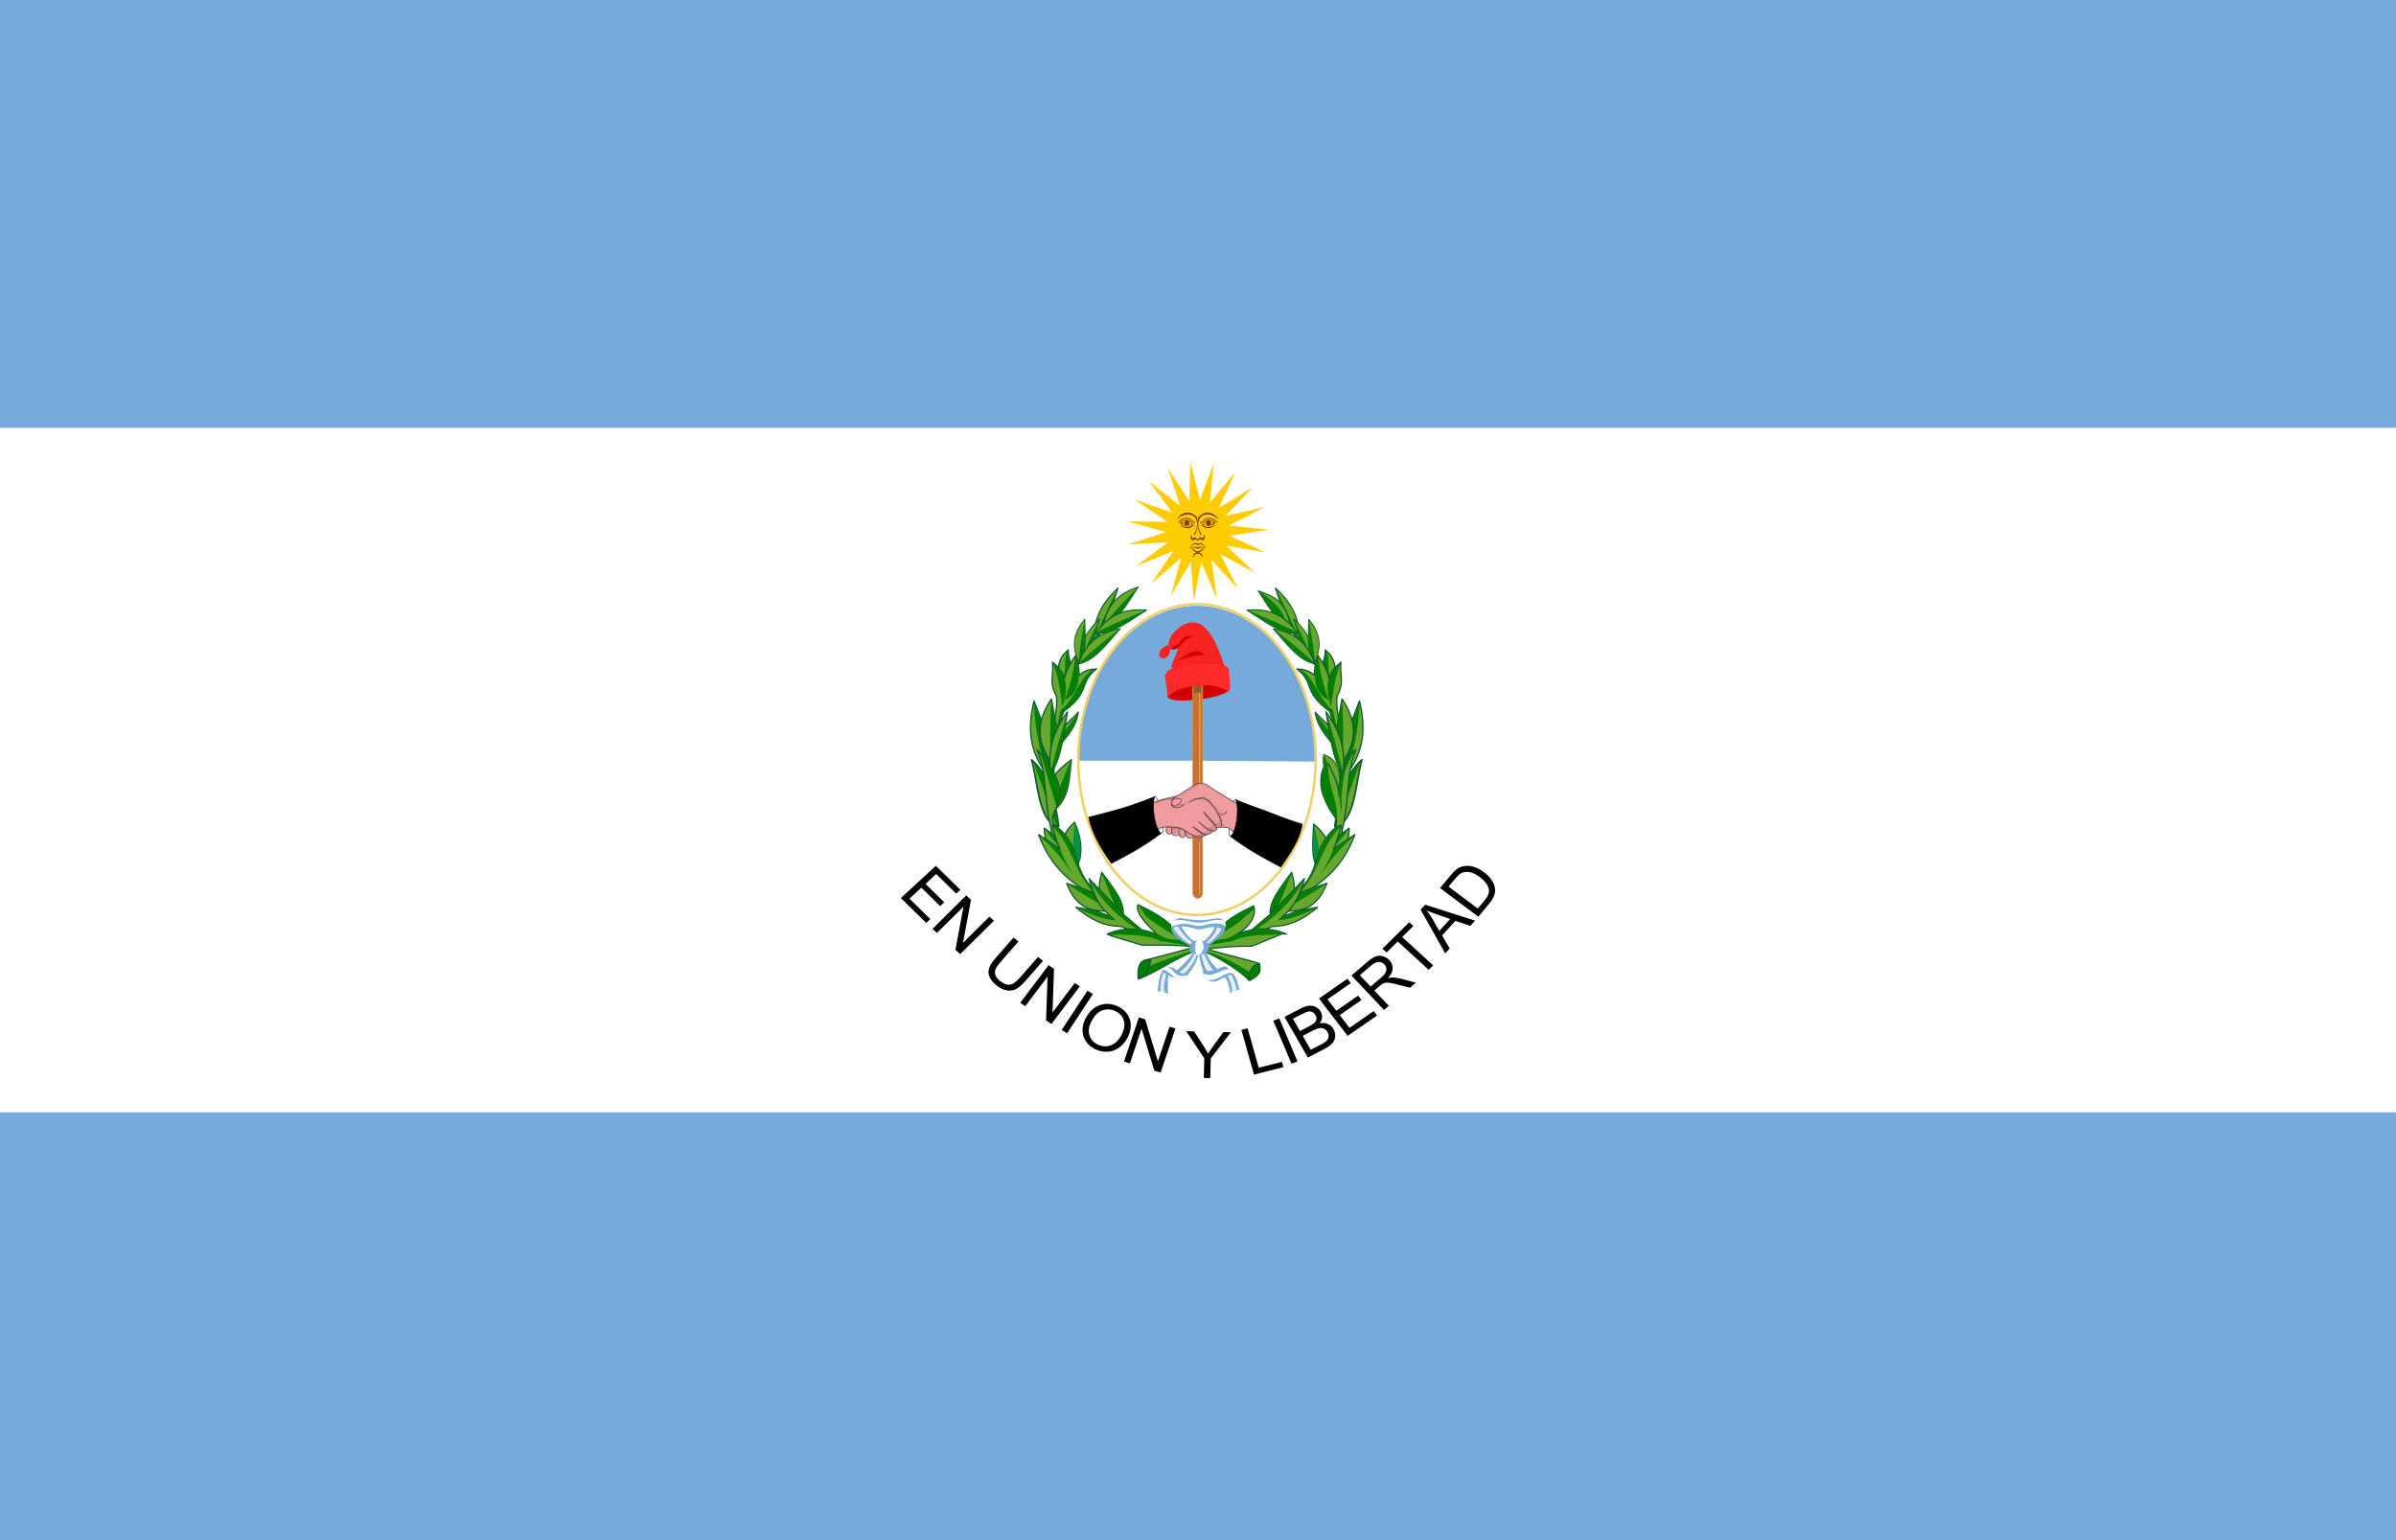 <svg xmlns="http://www.w3.org/2000/svg" xmlns:xlink="http://www.w3.org/1999/xlink" width="700" height="450" viewBox="0 0 7000000 4500000"><path fill="#75aadb" d="M0 0h7000000v4500000H0z"/><path fill="#fff" d="M0 1250000h7000000v2000000H0z"/><path d="m2631900 2624000 102180-94252 71732 70188-12057 11123-58604-57342-31294 28867 54882 53700-11988 11058-54882-53701-34778 32082 60905 59594-12057 11122-74033-72439zm92390 90001 98554-97670 13955 12710-23381 125860 77378-76684 13044 11880-98554 97670-13955-12710 23448-125930-77445 76750-13043-11880zm308370 81965 14491 11447-52607 60108c-9151.1 10455-17663 17775-25535 21958-7872.9 4183.2-16746 5635.8-26619 4358-9873.3-1278.1-20088-6086.6-30645-14426-10258-8103.7-17179-16412-20763-24924-3583.5-8512.2-3985.3-17052-1204.4-25618 2780.7-8566.2 8994.7-18361 18643-29384l52607-60107 14491 11448-52545 60036c-7908.4 9036.3-12853 16393-14832 22071-1979.7 5678-1830.3 11378 449 17098 2278.5 5720.9 6530.2 11040 12755 15958 10657 8418.3 20259 12123 28807 11114 8547.5-1008.9 18536-8042.7 29964-21100l52545-60036zm-52034 133990 82937-109990 15715 10696-4307.7 127740 65116-86356 14689 9997.2-82937 109990-15716-10696 4364.6-127820-65173 86431-14689-9997.1zm120990 79539 75414-114770 15987 9481.4-75414 114770-15987-9481.1zm69928-34092c10718-20017 24766-32953 42144-38810 17377-5856.3 35013-4460.3 52908 4188 11718 5663.3 20857 13428 27418 23295 6560.2 9867.1 9760.8 20750 9601.4 32650-159.6 11900-3469.4 23882-9929.5 35948-6548.4 12229-15004 21914-25367 29055-10364 7141-21636 10891-33818 11251-12182 360.2-23785-2124.4-34810-7453.1-11949-5774.9-21160-13678-27632-23709-6472.2-10031-9592.9-20962-9361.5-32793 231.6-11831 3180.6-23038 8848-33622zm17185 8616.2c-7781.7 14533-9798.9 27968-6051.3 40307 3747.4 12339 11826 21507 24237 27505 12641 6109.5 25307 6915.4 37997 2417.6 12690-4497.7 23190-14506 31500-30026 5256.2-9816.1 8098.3-19229 8526.7-28238 427.2-9009.1-1641.7-17154-6208.1-24435-4566.5-7280.9-11035-12944-19404-16989-11891-5746.9-24200-6812-36927-3195-12727 3617.2-23951 14502-33670 32654zm95176 117530 43281-128900 18418 5581.8 37282 122800 33981-101200 17214 5217.1-43282 128900-18417-5581.8-37253-122890-34011 101290-17214-5217zm232990 47942 1522.6-57295-52797-79278 22919 549.9 26982 41454c4976.4 7751.3 9597.3 15494 13862 23228 4460.9-6970.8 9851.9-14812 16173-23524l28637-39104 21948 526.9-58884 76600-1522.6 57295-18840-451.2zm146680-9722.7-36821-130700 18205-4629.2 32476 115280 67754-17228 4345 15424-85959 21858zm109630-31898-53221-125500 17481-6691.2 53221 125500-17481 6691.2zm47712-17962-68185-118790 46908-24303c9552.1-4948.8 17904-7716.5 25054-8302.9 7150.9-585.8 13795 771.7 19933 4074.9 6137.5 3302.9 10772 7682.1 13904 13138 2914.8 5077.9 4209 10609 3882.9 16595-325.6 5986.2-2626.6 11874-6901.6 17662 8771.4-1811 16647-1230.6 23627 1740.2 6980.1 2971.6 12454 7914.3 16424 14829 3193.5 5563.9 4926 11377 5196.9 17439 270.2 6062-669.2 11332-2819.6 15810-2150.5 4478.1-5589.5 8800.5-10317 12966-4727.1 4166.4-11070 8311.6-19030 12436l-47675 24701zm-22989-77445 27036-14008c7334.5-3800 12330-6983.9 14987-9552.1 3525.6-3368.2 5563.5-6982.3 6114.2-10842 550.7-3859.5-366.7-7868.8-2755.2-12028-2263.5-3943.1-5250.7-6898.1-8961.5-8865.3-3711-1966.8-7732.2-2546.5-12064-1739.3-4331.5 807.6-10989 3538.6-19973 8192.9l-24989 12947 20604 35895zm31488 54855 31130-16129c5344.5-2769.1 8988.7-4902.3 10932-6400.1 3437.4-2621.8 6001.4-5351.9 7691.8-8189.9 1690.4-2838.1 2530.6-6129.4 2520.6-9873.6-10.1-3744.3-1100.3-7507-3270.8-11288-2542.7-4429.4-5946.1-7659.8-10210-9690.6-4264-2030.5-8893.9-2610.4-13890-1739.3-4995.5 871.6-11473 3369-19433 7493.1l-28912 14980 23442 40838zm107910-40657-84017-109250 83145-57715 9914.7 12892-67928 47152 25732 33460 63614-44157 9857.4 12818-63614 44157 28598 37186 70595-49003 9914.6 12892-85812 59566zm106140-75848-95213-100620 46958-40107c9439.7-8062.4 17471-13288 24094-15676 6622.9-2388.3 13568-2549.5 20836-483.3 7267.7 2066.6 13521 5868 18760 11404 6754.4 7138.1 10016 15232 9784.4 24283-231.6 9050.9-4800.2 18579-13707 28586 5310.2-1474.4 9708.2-2210.7 13194-2209 7470.9 76.9 15569 1221.7 24296 3449.3l44336 11651-17627 15056-33824-8963.2c-9809.3-2543-17554-4284.8-23233-5225.5-5679.9-940.9-10173-1156.3-13480-648.6-3307.6 508.9-6282.9 1436.2-8926.5 2783.7-1892.5 1037.1-4644.6 3098.6-8256.9 6183.7l-16255 13883 42281 44680-14015 11971zm-39177-68182 30125-25730c6405.4-5471.1 10819-10378 13240-14722 2421.4-4343.1 3261.5-8701.2 2520.2-13074-741.2-4372.4-2649-8182.9-5723-11432-4503.1-4758.3-10023-7117.7-16560-7077.6-6537.3 38.5-13731 3412.9-21581 10118l-33521 28630 31500 33288zm169750-49074-90533-82721-32525 32129-12113-11068 78249-77297 12113 11068-32660 32262 90533 82721-13064 12905zm48339-47817-71952-127800 13280-14591 145850 46610-14042 15429-43492-14865-38950 42795 22396 38043-13089 14381zm-17359-65871 31580-34697-39556-13828c-12028-4187.2-21677-7884.3-28947-11091 5721.3 6977.6 10906 14450 15556 22418l21367 37197zm113940-41352-111780-83838 30398-36582c6862.4-8257.8 12633-14160 17312-17706 6530.6-4979.1 13513-8168.8 20948-9569.7 9636.6-1865.2 19484-1279.3 29544 1757.7 10060 3037.6 20071 8292.5 30034 15765 8488.9 6367.2 15229 12951 20222 19753 4992.2 6801.7 8411.9 13286 10259 19454 1847.2 6167.6 2548.8 11926 2104.8 17277-444 5350.2-2087.6 10977-4930 16880-2842.6 5903.2-6932.5 12066-12270 18489l-31843 38320zm-1513-23947 18841-22673c5818.7-7002.3 9697.2-13010 11636-18024 1938.2-5013.4 2645-9637.3 2120.9-13872-738.5-5962.5-3296.1-12094-7673-18395-4376.8-6301-10784-12616-19222-18945-11691-8768.9-22190-13685-31498-14747-9307.5-1062.7-17196 212.8-23665 3827.7-4655.1 2623.2-10454 8112-17396 16466l-18540 22311 85397 64051z"/><g fill-rule="evenodd"><path stroke-linejoin="round" d="M3912000 2331700c-22998-38667-52540-73542-44705-127030 49171 16349 52821 66924 44633 126410" stroke="#0b572f" stroke-linecap="round" stroke-miterlimit="79.84" stroke-width="2756.198" fill="#66a72e"/><path d="m3867300 2219100 973.7-11325 1570.4 622.8 6743.7 16818c11306 29243 21238 59121 30493 89314l3432.8 11596-15279-24542c-15389-24861-28723-50090-27935-82484z" fill="#007f01"/><path stroke-linejoin="round" d="M3130200 2219100c-6786.5 55742-3152 114430-56498 153650-40865-61266-2685.9-108920 56061-153040" stroke="#0b572f" stroke-linecap="round" stroke-miterlimit="79.84" stroke-width="3662.735" fill="#66a72e"/><path d="m3085700 2360200-10534 8958.4-1221.1-2044.7 6565.3-21131c11880-36340 25814-71922 40762-107130l5875.7-13406-3551.4 36032c-3695.5 36415-9976.3 71189-37896 98723z" fill="#007f01"/><path stroke-linejoin="round" d="M3266300 1718100c-19226 58674-33970 121600-70552 154990-1826.9-72331 30007-117220 70552-154990" stroke="#0b572f" stroke-linecap="round" stroke-miterlimit="79.84" stroke-width="3254.273" fill="#66a72e"/><path d="m3197400 1869100 4.8-2214.2 8868.3-20862c16072-37039 32895-72929 50084-108250l5371.4-10855-11081 35059c-12798 40295-26467 78309-49561 103440l-3687.2 3682.8z" fill="#007f01"/><path stroke-linejoin="round" d="M3325200 1715200c-31296 47010-59057 100430-102310 113750 13250-71258 54190-98232 102310-113750" stroke="#0b572f" stroke-linecap="round" stroke-miterlimit="79.84" stroke-width="2805.886" fill="#66a72e"/><path d="m3224900 1826800 513.9-2366.9 13654-16236c23670-27590 47843-53670 72265-79001l9439.2-9624.8-19906 30760c-21086 32467-42510 62150-70552 74451l-5414.3 2016.6z" fill="#007f01"/><path stroke-linejoin="round" d="M3349400 1782700c-50655 32175-100820 71936-147860 67382 44332-62419 95235-71797 147860-67382" stroke="#0b572f" stroke-linecap="round" stroke-miterlimit="79.84" stroke-width="2939.939" fill="#66a72e"/><path d="m3214800 1848800-10358-116.8 1513-2003.1 20139-9961.6c34774-16802 69362-31964 103860-46318l13179-5362.6-32547 21266c-32918 21432-65000 40358-95787 42496z" fill="#007f01"/><path stroke-linejoin="round" d="M3213000 1808400c-16500 50419-29184 104510-60622 133170-1565.3-62154 25758-100730 60622-133170" stroke="#0b572f" stroke-linecap="round" stroke-miterlimit="79.84" stroke-width="2768.906" fill="#66a72e"/><path d="m3153800 1938000 4.8-1679.8 7636.1-17965c13807-31825 28261-62662 43043-93009l4610.2-9323.8-9510.6 30123c-9991.2 31484-20615 61346-37376 82729l-8406.9 9126.2z" fill="#007f01"/><path stroke-linejoin="round" d="M3169300 1809100c642.2 47719 7036.6 98466-17575 127130-25692-57232-9501.1-94725 17575-127130" stroke="#0b572f" stroke-linecap="round" stroke-miterlimit="79.84" stroke-width="2422.214" fill="#66a72e"/><path d="m3152100 1933800-823.1-1985.2 1817.4-17646c3439.8-30325 7993-59787 13093-88832l2050.6-11116 842.1 30967c832.6 32714 57 63551-14083 84781l-2897.4 3831.1z" fill="#007f01"/><path stroke-linejoin="round" d="M3272700 1837200c-38861 43606-75057 94262-121060 102020 24112-70688 69800-92677 121060-102020" stroke="#0b572f" stroke-linecap="round" stroke-miterlimit="79.84" stroke-width="2907.582" fill="#66a72e"/><path d="m3153900 1937200 899.2-2389.4 16243-14628c28194-24895 56688-48186 85329-70692l11019-8515.4-24826 28605c-26296 30199-52511 57537-82874 66300l-5790.1 1320.5z" fill="#007f01"/><path stroke-linejoin="round" d="M3121200 1899100c-3568.3 36289 34936 63699-20720 100590-12427-36186-14787-73854 20720-100590z" stroke="#0b572f" stroke-linecap="round" stroke-miterlimit="79.84" stroke-width="3633.322" fill="#66a72e"/><path d="m3115800 1905900 423.5-413.2 2878.4-2380.4-100 2896.9c865.9 32247 27756 54968-10467 85567l-4334.2 3139.3 899.2-2348.9c9405.9-28079 4400.8-54326 9177.5-79733l1522.5-6727.9z" fill="#007f01"/><path stroke-linejoin="round" d="M3076100 2125000c6860.6-30886 13607-62091 10072-91123-23108-43062-6537-60367-11290-98942 16328 12342 30621 29238 34370 47517 6246.9-25398 20463-49305 33156-67108 5747.3 18684 11318 37327 10067 57596 17185-15311 34327-17462 51554-18446-52768 39114-16043 65963-95953 124100l-18940 55346-13036-8942.1z" stroke="#0b572f" stroke-linecap="round" stroke-miterlimit="79.84" stroke-width="3633.322" fill="#66a72e"/><path d="m3086900 2129100 11647-54393c41944-31034 55123-94819 92028-116020l3335.1-1553.9 4505.6-399.7-4515.1 3651.3c-40398 35880-11809 62150-86885 116770-299.7 220.1-523.3 516.5-637.5 857.9l-17290 50508-2188.5 579.4zm-9596.3-189810 8059.6 6907.5c10900 10640 19407 23278 22133 36550 285.4 1396.8 1941.1 1774.1 2944.9 1095.9l52.4-76.4 76.1 215.6c5985.2 19622 5152.6 44832-6846.3 80339-4971.8-38858-9724.7-75601-21628-111720l-4791-13312zm64300-19366 214-318.9 2583.5 8681.6 2069.6 9027.3c1974.4 9728.1 3439.8 19245 4096.4 28407l128.4 3072-9.5 4006.2 204.6 777 52.3 1185.7c275.9 29723-9567.7 55076-40754 71218 12936-32094 21433-64193 27048-96288l4367.6-29768z" fill="#007f01"/><path stroke-linejoin="round" d="M3020900 2047800c30796 82351 71736 165550 54371 234820-72700-79200-73000-157200-54400-234800" stroke="#0b572f" stroke-linecap="round" stroke-miterlimit="79.84" stroke-width="3633.322" fill="#66a72e"/><path d="m3074100 2278500-10177-11812-3891.8-5088.5-6275.4-18778c-17718-55772-27913-111160-32010-166010l-1141.9-18697 780.3-3790.6 21638 55808c21686 56203 39960 110680 32918 159010l-1841.2 9355.3z" fill="#007f01"/><path stroke-linejoin="round" d="M3150100 2080900c-4819.5 44117-44903 91424-90739 129730-19116-38643 55270-89093 90739-129730" stroke="#0b572f" stroke-linecap="round" stroke-miterlimit="79.84" stroke-width="3633.322" fill="#66a72e"/><path d="m3060300 2207400-1127.6-3328 87922-115770-80.9 530c-7298.3 35580-36415 72978-71998 105680l-14716 12881z" fill="#007f01"/><path stroke-linejoin="round" d="M3071800 2042100c11295 68186 32229 139270-252.2 186830-52549-75273-35216-133310 252.2-186830" stroke="#0b572f" stroke-linecap="round" stroke-miterlimit="79.84" stroke-width="3633.322" fill="#66a72e"/><path d="m3071500 2225400-1603.3-2461.2-961-26085c-1137.1-44373-337.9-87799 1427.3-130750l856.3-16883 8054.8 44517c8345 46646 13750 91024-3887 125150l-3887.1 6516.8z" fill="#007f01"/><path stroke-linejoin="round" d="M3118700 2079600c-11537 67584-18293 139350-49447 180900-10253-80200 14972-133990 49447-180900" stroke="#0b572f" stroke-linecap="round" stroke-miterlimit="79.84" stroke-width="3633.322" fill="#66a72e"/><path d="m3070600 2255300-276-2649.9 5861.5-23498c11066-43129 22989-85073 35326-126430l3354.1-11026-6237.3 38670c-7536.2 46368-16195 90328-35392 121080l-2635.7 3853.5z" fill="#007f01"/><path stroke-linejoin="round" d="M3013800 2220100c47263 39325 70666 117530 79239 194620-59590-10496-59947-126430-79239-194620" stroke="#0b572f" stroke-linecap="round" stroke-miterlimit="79.84" stroke-width="4886.032" fill="#66a72e"/><path d="m3090000 2411300-4643.5-1414.7-65228-180710 409.2 368.3c35450 35238 55965 94401 66032 156570l3430.3 25191z" fill="#007f01"/><path stroke-linejoin="round" d="M3096000 2449900c-16462-53787-34302-41415-7440.1-94326 733.4-34945 34718-53239-58427-165320 28613 69704 19461 141070 40318 232100 2183.8 9472 3330.4 22151 471.1 32270l25078-4720.3z" stroke="#0b572f" stroke-linecap="round" stroke-miterlimit="79.84" stroke-width="3633.322" fill="#66a72e"/><path d="m3041600 2207000 10294 13745c33467 47033 51463 67090 34796 137150l-45090-150900z" fill="#007f01"/><path stroke-linejoin="round" d="M3051100 2419500c45155 35211 99345 66408 99669 115100-80886-14835-98494-60901-99669-115100" stroke="#0b572f" stroke-linecap="round" stroke-miterlimit="79.84" stroke-width="3633.322" fill="#66a72e"/><path d="m3148700 2532300-2597.7-561.4-14520-15302c-24597-26615-47196-53814-68801-81291l-8411.5-10954 30211 22730c31344 23687 59048 47580 63629 78907l490 6471.9z" fill="#007f01"/><path stroke-linejoin="round" d="M3139500 2402700c24741 54458 27700 118980-10934 151370-41397-67283-31314-115080 11125-151560" stroke="#0b572f" stroke-linecap="round" stroke-miterlimit="79.84" stroke-width="3633.322" fill="#66a72e"/><path d="m3129100 2551100-1256-2209.7 2659.5-20422 8430.6-123490c19948 46922 29120 98900-3843.9 141890l-5990.2 4230.3z" fill="#05933f"/><path stroke-linejoin="round" d="M3214700 2609300c-50841-28874-59343-69102-77774-125150-8892.2-26943-36296-67450-62840-73418 5718.8 23202 11823 46408 22504 69641-20001-13761-40754-28057-62231-41890 25335 68460 66122 122590 141760 167000 8787.4 5160.4 18398 14129 23612 23368l14972-19555z" stroke="#0b572f" stroke-linecap="round" stroke-miterlimit="79.84" stroke-width="3633.322" fill="#66a72e"/><path d="m3077600 2416700-813.5-3018.1 6441.8 2447.7c22390 11790 44137 45061 51897 68577 16129 49076 24773 86699 61650 114980l5114.5 3646.9-3354.2 8515.4c-61798-64584-63201-133590-117040-191290l-3896.5-3862.5zm-38880 27603-409.1-1001.5 26610 17624c10367 7015.3 20548 14026 30554 20907 380.6 265 794.5 368.3 1189.4 345.9l789.8-292 6817.7 17085c8273.7 18666 18855 37327 30245 55988-30135-42173-51588-72664-93922-109070l-1874.6-1581z" fill="#007f01"/><path stroke-linejoin="round" d="M3116200 2580800c55760 19730 118790 32818 136140 79522-82955 10994-116030-27792-136140-79522" stroke="#0b572f" stroke-linecap="round" stroke-miterlimit="79.84" stroke-width="3702.66" fill="#66a72e"/><path d="m3121100 2584400 36934 12378c38433 12980 73435 27307 88807 55988l2735.7 6063.2-2707.2 269.4-19288-10159c-32976-17920-64224-37012-94621-56680l-11861-7859.6zm-1841.3-1221.6-666-1536.1h4.8l680.3 1545-19.1-8.9z" fill="#007f01"/><path stroke-linejoin="round" d="M3219200 2548800c32290 46102 74477 90885 59723 137570-72769-36500-75376-85428-59723-137570" stroke="#0b572f" stroke-linecap="round" stroke-miterlimit="79.84" stroke-width="3633.322" fill="#66a72e"/><path d="m3277700 2683600-2340.7-1271-9139.5-18616c-15286-32247-28480-64494-40645-96741l-4638.8-12751 21847 30028c22647 31290 41758 61786 36449 93027l-1532.1 6323.6z" fill="#007f01"/><path stroke-linejoin="round" d="m3345700 2725500-67811-57335-96134-101260c11614 41876 26800 82482 66808 113680-30216-15989-66808-23947-105240-29615 37219 31264 78026 55848 131830 55777l55403 23503 15148-4747.3z" stroke="#0b572f" stroke-linecap="round" stroke-miterlimit="79.84" stroke-width="3633.322" fill="#66a72e"/><path d="m3186000 2574200-99.9-323.3 90601 95430 142.7 134.8 65409 55305-3002.1 943.2-3516-2052.5c-62321-37973-112350-85846-143800-139070l-5737.8-10370zm-36016 79782-204.6-170.6 21586 3624.4c27813 5353.6 53848 12778 76285 24648 984.9 521 1945.9 139.3 2445.5-547.9l309.2-1064.4 10310 8802.8c-31648-1742.6-70928-15706-106390-33064l-4343.7-2227.7z" fill="#007f01"/><path stroke-linejoin="round" d="M3650100 2865100c-28438-31451-117250-85873-161410-95231 7309.8-6778-69216-9049.4-152580-8485.6l-89055-26829-12638-5234.5c45936-20440 95454-19191 144760 0-32419-31856-62794-62476-54657-86170 38476 18621 86015 42263 115380 81409l47548 38243 44913 5295.7c-42894 722.7 97759 31230 146640 46845-37802 25038 4818.6 31424-28901 50157z" stroke="#0b572f" stroke-linecap="round" stroke-miterlimit="79.84" stroke-width="3633.322" fill="#66a72e"/><path d="m3487100 2764900-94849-15073c-33575-16999-80690-18270-125050-19263l-21182 2081-8956.4-4077.7c36776-15112 86184-21659 141330 2356 1698.5 660.2 3287.6-1167.7 2269.4-2609.3l-337.8-494.1 6185 3328c2997.4 1702.2 5961.4 3476.2 8882.6 5322.1 12322 7823.7 31976 9238.5 50550 9813.4-32909-29822-74934-44784-99293-71862l-20090-28074-602.5-390.8 34673 15960c24038 17498 49574 25151 77744 63220l-1799.6-1332.5 49594 40313c295 238 666.1 386.2 1061 413.2l28.5 4.5-156.9 363.8zM3651200 2864600c-17711-18673-105600-80146-135750-85372-9880.7-1881.8-19802-3612.9-29764-5187.2l-1979.2-282.9 16189 2236.3c40357 4498 87641 24959 150950 64054l358.2 24552z" fill="#007f01"/><path stroke-linejoin="round" d="M3726400 1718100c19216 58705 33975 121600 70557 154990 1817.4-72331-29974-117220-70557-154990" stroke="#0b572f" stroke-linecap="round" stroke-miterlimit="79.84" stroke-width="3254.273" fill="#66a72e"/><path d="m3795300 1869100-3692-3682.8c-23089-25128-36768-63124-49561-103420l-11085-35068 5376.2 10869c17199 35315 34027 71204 50094 108240l8858.9 20830 9.5 2232.1z" fill="#007f01"/><path stroke-linejoin="round" d="M3675700 1725900c31296 47010 50826 89802 94093 103120-13255-71258-45531-86750-93660-102270" stroke="#0b572f" stroke-linecap="round" stroke-miterlimit="79.84" stroke-width="2805.886" fill="#66a72e"/><path d="m3767800 1826800-5419-2016.6c-28042-12302-49466-41984-70552-74451l-13436-23562 2973.5 2426.7c46375 32940 65782 57368 72265 79001l13645 16222 523.4 2380.4z" fill="#007f01"/><path stroke-linejoin="round" d="M3643300 1782700c50660 32207 100850 71936 147860 67382-44337-62419-95244-71797-147860-67382" stroke="#0b572f" stroke-linecap="round" stroke-miterlimit="79.84" stroke-width="2939.939" fill="#66a72e"/><path d="m3679700 1804800-30226-19752 13207 5371.5c34498 14354 69086 29516 103860 46318l20135 9961.6 1574.7 2074.9-6018.4 238.1c-32842-543.5-67217-21122-102530-44212z" fill="#007f01"/><path stroke-linejoin="round" d="M3779600 1808400c16504 50450 29198 104510 60632 133170 1570.1-62154-25763-100730-60632-133170" stroke="#0b572f" stroke-linecap="round" stroke-miterlimit="79.84" stroke-width="2768.906" fill="#66a72e"/><path d="m3838800 1938000-8406.8-9121.7c-16761-21383-27385-51236-37381-82720l-9567.7-30266 4676.8 9454c14782 30347 29241 61184 43057 93009l7612.3 17889 9.5 1756.1z" fill="#007f01"/><path stroke-linejoin="round" d="M3823400 1809100c-637.5 47719-7031.8 98466 17580 127130 25687-57232 9505.9-94725-17580-127130" stroke="#0b572f" stroke-linecap="round" stroke-miterlimit="79.84" stroke-width="2422.214" fill="#66a72e"/><path d="m3840600 1933800-2897.5-3831.1c-14140-21230-14915-52067-14088-84781l837.4-30949 2050.5 11098c5109.8 29045 9667.7 58512 13108 88850l1817.4 17610-827.8 2003.1z" fill="#007f01"/><path stroke-linejoin="round" d="M3720000 1837200c38861 43606 75086 94262 121060 102020-24107-70688-69800-92677-121060-102020" stroke="#0b572f" stroke-linecap="round" stroke-miterlimit="79.84" stroke-width="2907.582" fill="#66a72e"/><path d="m3838800 1937200-5785.4-1320.5c-30344-8762.4-56569-36100-82870-66300l-24854-28623 11043 8533.4c28646 22506 57135 45802 85329 70714l16248 14637 889.7 2357.9z" fill="#007f01"/><path stroke-linejoin="round" d="M3871500 1899100c3573 36316-34936 63699 20715 100590 12441-36150 14801-73854-20715-100590z" stroke="#0b572f" stroke-linecap="round" stroke-miterlimit="79.84" stroke-width="3633.322" fill="#66a72e"/><path d="m3888400 1994700-4353.2-3161.8c-38218-30594-11328-53298-10462-85558l-99.9-2901.4 2883.2 2380.4 423.4 417.7 1522.5 6723.4c4776.7 25407-228.4 51654 9182.3 79733l903.9 2366.9z" fill="#007f01"/><path stroke-linejoin="round" d="M3916500 2125000c-6855.8-30886-13616-62091-10072-91123 23108-43062 6575.1-60367 11290-98942-16333 12342-30621 29269-34370 47517-6251.6-25362-20472-49305-33156-67081-5714 18657-11323 37300-10077 57569-17175-15311-34327-17462-51540-18446 52758 39114 16033 65963 95948 124100l18936 55346 13041-8942.1z" stroke="#0b572f" stroke-linecap="round" stroke-miterlimit="79.84" stroke-width="3633.322" fill="#66a72e"/><path d="m3905800 2129100-2202.8-579.4-17280-50508c-114.2-341.4-337.8-637.8-637.6-857.9-75543-54959-46330-80766-86852-116750l-4548.4-3678.3 4500.7 399.7 3340 1553.9c36905 21203 50080 84988 92033 116020l11647 54393zm-23603-145340 52.3 76.4c1003.9 678.2 2664.4 300.9 2949.8-1095.9 2721.4-13249 11228-25896 22128-36545l8069.1-6921-4800.5 13321c-11904 36119-16657 72861-21624 111720-12004-35508-12836-60717-6851.1-80339l76.1-215.6zm-40398-10240 199.7-727.6-9.5-3772.6 138-3305.6c656.6-9162.1 2122-18679 4091.6-28407l2036.3-8879.1 2616.8-8807.4 223.6 336.9 4358 29728c5609.3 32094 14102 64193 27019 96288-31168-16142-41002-41495-40721-71218l47.6-1235.1z" fill="#007f01"/><path stroke-linejoin="round" d="M3971800 2047800c-30792 82351-71732 165550-54366 234820 72626-79216 72907-157190 54366-234820" stroke="#0b572f" stroke-linecap="round" stroke-miterlimit="79.84" stroke-width="3633.322" fill="#66a72e"/><path d="m3918500 2278500-1841.2-9355.3c-7041.4-48326 11233-102800 32918-159010l21633-55808 794.5 3884.9-1132.3 18603c-4091.6 54847-14302 110230-32019 166010l-6275.3 18755-3901.3 5111-10177 11812z" fill="#007f01"/><path stroke-linejoin="round" d="M3842600 2080900c4819.5 44117 44903 91424 90739 129730 19116-38643-55270-89093-90739-129730" stroke="#0b572f" stroke-linecap="round" stroke-miterlimit="79.84" stroke-width="3633.322" fill="#66a72e"/><path d="m3932400 2207400-14720-12885c-35583-32705-64700-70104-71998-105680l-95.2-583.9 87951 115810-1137.1 3346z" fill="#007f01"/><path stroke-linejoin="round" d="M3920800 2042100c-11290 68186-32233 139270 247.4 186830 52587-75273 35221-133310-247.4-186830" stroke="#0b572f" stroke-linecap="round" stroke-miterlimit="79.84" stroke-width="3633.322" fill="#66a72e"/><path d="m3921100 2225400-3887-6521.3c-17632-34124-12227-78502-3882.3-125150l8064.3-44549 851.6 16914c1765.1 42954 2569.2 86380 1427.3 130750l-956.2 26067-1617.7 2483.6z" fill="#007f01"/><path stroke-linejoin="round" d="M3874000 2079600c11538 67584 18284 139350 49437 180900 10258-80200-14963-133990-49437-180900" stroke="#0b572f" stroke-linecap="round" stroke-miterlimit="79.84" stroke-width="3633.322" fill="#66a72e"/><path d="m3922100 2255300-2635.7-3853.5c-19197-30756-27852-74716-35383-121080l-6261.1-38782 3392.2 11138c12342 41360 24255 83304 35316 126430l5847.3 23449-276 2699.3z" fill="#007f01"/><path stroke-linejoin="round" d="M3978900 2220100c-47220 39325-70656 117530-79230 194620 59585-10496 59942-126430 79230-194620" stroke="#0b572f" stroke-linecap="round" stroke-miterlimit="79.84" stroke-width="4886.032" fill="#66a72e"/><path d="m3902700 2411300 3425.6-25187c10077-62168 30611-121330 66032-156570l490-444.6-65242 180760-4705.4 1441.6z" fill="#007f01"/><path stroke-linejoin="round" d="M3898600 2428100c16471-53787-2062.2-19344-35044-110610-8481.8-25214-6898.7-80562 17902-85664 9542.7 25401 28251 50325 30818 94031-6822.5-41818 23934-118040 48727-135840-28646 69704-17970 141260-38823 232290-2188.5 9472-3325.6 22151-471 32270l-23110-26468z" stroke="#0b572f" stroke-linecap="round" stroke-miterlimit="79.84" stroke-width="3633.322" fill="#66a72e"/><path d="M3874900 2236100c3217.2-1170.3 2278.4-3719.5 4071.3-2134.9 4460.3 82239 28683 94466 27452 161990-938.2 3320.3-10848-15822-2526-5022.8-31084-36620-63899-114220-28998-154830zm37583 73797c-4309.8-22024 31257-112650 39592-109200l1865-1877.4-6246.8 11534c-25463 50962-22226 65877-28382 115090-1436.8-5632.3 2127.7 51160-706.7 44023-2159.8-5438.4-7155.5-54973-6120.8-59569z" fill="#007f01"/><path stroke-linejoin="round" d="M3941600 2419500c-45155 35211-99350 66408-99674 115100 80886-14835 98494-60901 99674-115100" stroke="#0b572f" stroke-linecap="round" stroke-miterlimit="79.84" stroke-width="3633.322" fill="#66a72e"/><path d="m3844000 2532300 490.1-6471.9c4581.6-31326 32290-55220 63634-78907l30192-22721-8406.8 10945c-21610 27477-44204 54676-68796 81291l-14516 15302-2597.7 561.4z" fill="#007f01"/><path stroke-linejoin="round" d="M3837800 2407500c-1641.4 55238-12432 114290 26224 146590 41401-67283 16214-110110-26224-146590" stroke="#0b572f" stroke-linecap="round" stroke-miterlimit="79.84" stroke-width="3633.322" fill="#66a72e"/><path d="m3863600 2551100-4843.3-4612.5c-21995-23893-22818-59316-21081-97172l1750.8-36339 3182.9 13096c7707.5 33437 14540 67400 19592 102400l2659.5 20408-1260.8 2223.2z" fill="#05933f"/><path stroke-linejoin="round" d="M3778000 2609300c50836-28874 59343-69102 77769-125150 8863.6-26943 36296-67450 62840-73418-5714 23233-11823 46408-22504 69641 20001-13761 40759-28057 62235-41890-25335 68460-66132 122590-141760 167000-8782.7 5160.4-18388 14129-23574 23368l-15001-19555z" stroke="#0b572f" stroke-linecap="round" stroke-miterlimit="79.84" stroke-width="3633.322" fill="#66a72e"/><path d="m3794200 2611900-3363.6-8519.9 5114.4-3642.4c36872-28281 45522-65904 61655-114980 7731.3-23512 29493-56783 51887-68577l6451.5-2447.7-818.4 3031.6-3887 3849c-53838 57694-55251 126700-117040 191290zm101070-129960 789.8 292c394.8 22.4 808.7-80.9 1194.2-345.9 10001-6880.5 20187-13891 30549-20907l26614-17624-413.9 1006-1874.5 1581c-42329 36437-63777 66933-93917 109070 11385-18661 21966-37322 30240-55988l6817.8-17085z" fill="#007f01"/><path stroke-linejoin="round" d="M3876500 2580800c-55760 19730-118780 32818-136140 79522 82955 10994 116040-27792 136140-79522" stroke="#0b572f" stroke-linecap="round" stroke-miterlimit="79.84" stroke-width="3702.66" fill="#66a72e"/><path d="m3745800 2659100-4681.5-489.5 1974.4 197.6 2735.6-6063.2c15377-28681 50374-43008 88807-55988l36986-12400-11904 7891.1c-30392 19672-61641 38759-94607 56675l-19312 10177z" fill="#007f01"/><path stroke-linejoin="round" d="M3773500 2548800c-32295 46102-74482 90885-59728 137570 72774-36500 75381-85428 59728-137570" stroke="#0b572f" stroke-linecap="round" stroke-miterlimit="79.84" stroke-width="3633.322" fill="#66a72e"/><path d="m3715000 2683600-1532-6323.6c-5309.6-31241 13802-61737 36453-93027l21857-30051-4648.3 12786c-12165 32247-25358 64490-40645 96732l-9139.5 18607-2345.5 1275.5z" fill="#007f01"/><path stroke-linejoin="round" d="m3647000 2725500 67811-57335 96134-101260c-11614 41876-26795 82482-66808 113680 30221-15989 66808-23947 105250-29615-37229 31264-78036 55848-131830 55777l-55403 23503-15153-4747.3z" stroke="#0b572f" stroke-linecap="round" stroke-miterlimit="79.84" stroke-width="3633.322" fill="#66a72e"/><path d="m3653600 2725700-3002.1-943.2 65409-55305 142.8-134.8 90596-95430-114.2 350.3-5723.5 10343c-31434 53221-81466 101090-143790 139070l-3520.7 2052.5zm78340-36415 10300-8798.3 314 1059.9c494.9 687.2 1460.6 1068.9 2445.5 547.9 22437-11870 48471-19294 76280-24648l21590-3624.4-209.3 170.6-4343.8 2227.7c-35459 17359-74734 31322-106380 33064z" fill="#007f01"/><path stroke-linejoin="round" d="M3326400 2860000c46331-14354 130640-76165 178750-83878 49555-7945.3 100140-12007 151930-11439l89059-36321 12146 911.7c-45940-20440-95454-19191-144750 0 38343-20038 58246-56206 49130-82444-38480 18621-80497 38538-109860 77719l-47553 38207c-48525 14309-106440 28618-159760 42927-2239.3 18553-19378 30715-19082 54317z" stroke="#0b572f" stroke-linecap="round" stroke-miterlimit="79.84" stroke-width="3633.322" fill="#66a72e"/><path d="m3505400 2764500 23.7-4.5c390.2-27 761.3-175.2 1061-413.2l47553-38207 314.1-327.8c25606-34335 47315-47389 79035-63182l27912-13657 2472 7893.2-26898 21855c-24360 27078-57248 37969-90147 67791 18579-574.9 38223-1989.7 50584-9813.4 2916.5-1845.9 5880.5-3619.9 8877.8-5322.1l6127.9-3296.6-314 462.7c-1018.1 1441.6 571 3269.5 2269.5 2609.3 42781-16654 85615-19649 126060-6611.1l6032.8 2313c-352.1-26.9-656.6 18-937.3 134.8l-8625.7 3521.1-11347 282.9c-44351 992.6-91467 2263.6-125040 19263l-94854 15073-161.7-363.8zM3335200 2855700l9486.8-16948 3558.9-11237c4342.4-1346.9 19257-13886 147530-52931l13260-781.5-1998.2 287.4c-57750 14901-115300 55878-171830 81610z" fill="#007f01"/><path stroke-linejoin="round" d="M3325400 2859200c14522-6202.6 30777-19580 36547-54981-32416-3528.5-39395 20937-36547 54981z" stroke="#0b572f" stroke-linecap="round" stroke-miterlimit="79.84" stroke-width="3754.307" fill="#007f01"/><path stroke-linejoin="round" d="M3679500 2815800c2453.4 11597 8779 33420-29693 48358-3869.1-30152 13204-47324 29693-48358z" stroke="#0b572f" stroke-linecap="round" stroke-miterlimit="79.84" stroke-width="3633.322" fill="#007f01"/></g><g fill-rule="evenodd"><g fill="#75aadb"><path d="M3576539.11 2855394.764c12686.901 8472.533 13838.987 29724.81 18089.9 47543.842 4955.405-4171.81 8879.337-12319.317 26365.323-9900.236-3989.553-17173.302-5975.12-36722.433-20069.774-49641.588l-24385.449 11997.982zM3422432.252 2713183.685c410.377 21507.837 28930.693 36922.45 51301.416 48437.322 7293.73 3909.71 15575.653-3745.35 16319.67-9859.198-28549.153-22521.475-39395.37-43887.844-41373.849-53747.042-8133.173 3448.755-32023.345-3530.248-26247.237 15169.182zM3513000.962 2758161.018l15558.2 8069.44c17566.269-16182.661 52223.289-35489.525 50110.99-55603.735l-30972.539-3567.171c4492.832 7440.433-22676.384 36036.565-34696.65 51101.202zM3501369.486 2782582.86c4909.976 20303.044 6445.374 43599.74 17215.659 58704.202l39613.5-7949.758c-31416.048-31493.838-29972.96-43781.19-38322.653-62675.52l-18506.506 11921.235z"/><path d="m3489152.677 2776174.105 13900.312 7615.87c-6970.992 31815.647-22415.025 51984.08-32947.472 64166.149l-43073.73-6267.974c10961.941-3990.044 48789.263-38428.112 62120.997-65513.834zM3381898.759 2897982.66c9324.083-4968.606 19795.097 373.923 30399.019 6911.17-773.461-36313.434-1188.113-49095.868 2953.74-61145.331l-14668.495-11682.502c-13934.734 10565.163-16154.273 45612.3-18684.254 65916.82z"/></g><g fill="#ececec"><path d="M3585791.665 2849096.777c-2740.378-13611.353 9317.854-4751.921 9761.902-3988.514 7516.855 10680.468 16656.961 37117.35 17057.726 47890.81-11721.048 1417.206-10786.503 3927.17-13692.868 6824.244 4110.379-9611.603-7023.081-40019.962-13126.76-50726.54zM3427709.913 2703388.575c5608.563-1033.419 2854.728-6304.634 10054.569-4444.301 5543.048 15497.795 28367.108 45530.437 50817.039 57903.503 2455.444 1359.289-12572.788-1683.525-10135.71 3142.822-21906.645-13357.535-52511.497-40962.973-50735.951-56602.235zM3556938.515 2707903.714c-4397.353 14541.493-17327.785 35347.004-34613.093 46883.186l-810.928 5920.741c19001.354-9134.613 43387.179-31942.873 50773.166-55334.726l-15349.145 2530.905zM3507190.594 2781105.945l7094.18-3471.119c4443.75 12379.5 17160.187 44793.352 33539.196 60855.75l-17797.18 2162.942c-13939.352-14832.972-16414.558-38754.563-22836.196-59547.625zM3488706.965 2784613.618c-2254.713 18117.21-31034.562 50706.18-49361.816 59802.394 19588.62 20007.45 54594.37-43005.704 57561.845-54593.104-1241.013-1342.516-6052.985 18.514-8200.19-5209.448zM3403277.37 2833119.723c15079.891-13646.536-9878.325 49260.386-887.892 66055.545-6134.234-1543.27-8858.77-2732.187-12025.045-1725.511-1057.471-17360.29 3689.557-50982.89 12912.925-64329.665z"/></g><g fill="#75aadb"><path d="M3556063.2 2866281.736c19245.315-10725.46 45140.923-23167.836 47361.75-17606.882-887.88-3993.472-4648.186-7681.276-7623.664-10781.531-789.609-822.8-1523.96-1604.088-2134.64-2338.906-4636.157-5577.991-7622.912-9136.881-14986.184-12763.182-10055.696 3073.987-18896.37 6853.57-26599.619 10101.781-48009.59 13130.46-34773.066-5938.885-36530.783-559.487-4522.529 13840.855 7258.557 43179.136 40513.14 33948.207zM3393919.025 2839655.071c11326.459-14122.787 21322.44-16633.12 35171.737-11221.283 9766.842 7947.016 26630.872 22695.804 43594.945 15818.603-4074.131 13177.773-16288.846 20837.422-45131.954 11717.262-16752.548-5297.166-29246.773-16859.933-33634.728-16314.582zM3446608.109 2682099.902c78037.218 13063.945 74712.635 2654.49 115633.307 523.46 21190.39 7416.961 20137.49 16540.128 15699.647 34514.763-43083.665-20931.313-62528.046 5042.082-86443.457-3457.194-32669.896-11610.45-67899.683-7249.437-68534.957 1060.003-2575.679-16257.352 5952.889-28511.21 23645.352-32641.032zM3476796.247 2761584.296c1869.95-4794.435 4298.813-9262.841 10014.4-11814.317 10347.718-2817.901 19874.574-2555.063 28989.817-747.003 7686.602 295.067 12159.19 6512.72 16105.89 13699.599 612.397 4353.47 922.731 8800.778-2252.511 14331.771-7774.885 13075.76-13913.953 9777.598-20640.716 12362.78-5007.442-334.047-8361.291-193.16-16933.571-1551.13-8695.093-650.898-15721.235-6697.334-15568.028-8936.39-1189.89-5188.56-1089.417-10972.95 284.719-17345.31z"/></g><g fill="#FFF"><path d="M3515825.596 2846148.222c9959.358-2312.954 10253.313 7898.488 35171.63-1907.277 11896.97-3793.245 25381.857-12526.401 38189.047-12564.326 7755.123 1937.765 9798.31 9166.103 14146.313 13613.832-9942.12-5782.491-14715.858-2397.244-31338.183 5433.095-18195.957 10807.641-39731.372 18197.648-48825.565 8842.237-2564.724-1888.289-7252.274-10443.055-7343.242-13417.561zM3398525.433 2833204.118c4337.96-3751.206 13618.064-12891.41 27602.149 2738.411 14464.433 18969.337 29469.628 16501.675 44106.815 13800.504-5854.993 12975.488-31916.32 13627.968-40608.244 4631.657-20389.612-19840.769-25362.256-19146.038-31100.72-21170.572zM3430627.449 2689563.596c-6459.766 5150.794-9212.441 14311.358-8699.711 17700.983 14770.74-5158.969 33088.865-11480.375 57164.464-6006.612 29084.007 9823.91 38744.684 508.586 54896.164-2170.116 36541.416-3099.095 43560.094 2848.389 45375.861 10545.383 1257.767-5792.67 3038.307-13673.805-3300.687-19671.398-16383.304-4405.426-29781.68-1585.89-42604.658 1248.942-22863.96 7582.27-45192.796 4435.809-69434.436-1219.931-16906.346-3455.823-24791.209-1778.891-33396.997-427.25zM3496987.545 2748914.476c-8026.954 8656.25-7058.255 23349.708-2175.935 40226.097 3089.913 859.723 6319.071 2192.375 10552.585 674.212 18463.975-18655.387 8771.078-35808.803 5737.926-41750.326-3393.05-1351.167-11690.44-1464.045-14114.576 850.017z"/></g></g><g fill-rule="evenodd"><path d="m3294700 1523600 116410 1174.6-95755-65054 109710 38253-69066-92082 91125 71185-34892-109130 62661 96404 3062.1-114350 27406 111180 40685-107190-10818 113900 73899-88402-47870 104280 99105-60038-79735 83362 113570-25168-102960 53410 115730 12429-115030 17669 105350 48679-114630-19986 83550 79654-101810-55476 52698 102000-77956-84953 16135 113290-45656-105230-22176 112300-8408.9-114090-58084 99146 29750-110600-87698 75246 64685-95119-107810 43192 92610-69332-116240 6457.8 110500-36031z" fill="#FC0"/><g id="a" fill="#843511" transform="matrix(-1589.606 -51.517 -64.563 1838.449 3521292.8 1594696)"><path d="M54.298-40.249c-11.5-10-26-11.5-34-4-5.806 7.763-5.289 16.904 1.5 26.5-.5 0-1.5.5-2 1-5.043-9.603-5.91-19.491-2.5-28.5 11-9 26-10 37 5"/><path d="M36.298-43.249c-6.5 0-8 1.5-11 4s-4.5 2-5 2.5 0 2 1 1.5 3-1.5 6-4 6-2.5 9-2.5c9 0 14 7.5 15 7s-5-8.5-15-8.5"/><path d="M47.798-34.749c-6.5-7-18.5-7.5-23.5.5h2c5-8 17-4.5 18-1v1"/><circle cx="22" cy="-9" transform="translate(13.298 -26.249)" r="4.5"/><path d="M24.298-34.249c5 4.5 16 5 23.5-.5l-3.5-.5c-5 5.5-13 5-18 1v-1"/><path d="M48.298-32.249c-8.5 6.5-17 6-22 3s-5-4-4-4 2 1 6 3 10 2 20-2M23.798-17.249a3 3 0 1 1-4 3c-.5 1-2.5 4-6.5 4h-1l1 1.5c1 0 4 0 6-1.5a4.5 4.5 0 1 0 4.5-7M29.798 3.751c-4.5-3-6.5-7.5-11.5-7.5-1 0-3 .5-5 1.5h-1l1 1.5c2 0 5-2.5 8.5-.5s5.5 4 8 5M28.298 3.751c-10-3-12-1-15-1h-1l1 2c4 0 6-3 15-1"/><path d="M29.798 3.751c-11-1-7.5 5.5-16.5 5.5h-1l1 1.5c11 0 6-6 16.5-7"/><path d="M22.298 19.751a9 9 0 1 0-18 0 9.25 9.25 0 0 1 18 0"/></g><use xlink:href="#a" transform="matrix(-1 0 0 1 6998176.2 .018)" height="89100000" width="63000000"/></g><path d="M3842000 2218000a346730 453970 0 0 1-693470 0 346730 453970 0 1 1 693470 0z" fill-rule="evenodd" fill="#FFF"/><path d="M3150400 2222700a346730 453970 0 1 1 693460 2411.1l-346730-2411.1z" fill-rule="evenodd" fill="#75aadb"/><g fill-rule="evenodd"><path d="M3543195.922 1994346.45c-32694.54-1393.046-66408.682 147.88-102876.012 12431.562-141681.425 79903.384 285372.408 21411.88 102876.012-12431.562z" fill="#d40000"/><g stroke-linejoin="bevel"><path d="m10866000 5874400 12829 19119000c0 279750 201370 506530 448120 506530 248320 0 448380-226780 448380-506530V5866400" stroke="#ce9548" stroke-linecap="round" stroke-width="56444.445" fill="#c87137" transform="matrix(.032 -0 0 .032 3136717.634 1808536.671)"/><path stroke="#ffbf00" stroke-width="68912" d="M11506000 20314000v4824000" transform="matrix(.032 -0 0 .032 3136717.634 1808536.671)"/><path d="m11510000 5911800-4484 10077000" stroke="#ffbf00" stroke-width="82148.984" transform="matrix(.032 -0 0 .032 3136717.634 1808536.671)"/><path d="m3487564.628 1996892.807 449.163 29144.007s9954.975-7287.657 20245.666-25.717l1188.024-28514.262" fill="#8a5b29"/></g><path d="M3414100.062 1884989.742c2124.354 3937.499-26.54 8984.703 7643.817 11483.392 12835.858 1373.856 15356.895-1793.915 22321.532-5136.313-2605.742 5240.873-8419.847 20349.394-14405.45 35985.006-8228.796 16876.517-8646.862 29888.617-2013.702 26000.15 50573.524 8389.63 99477.102-5234.02 149217.62-7851.082-23486.586-70804.63-59324.4-162513.69-129687.145-112957.971-15014.818 12579.606-31615.525 23207.502-33077.013 52477.415z" fill="#f82323"/><path d="M3420618.977 1895996.793c6590.77 2958.148 15817.655 2438.755 22983.557-3409.907 14062.06-20904.615 30100.083-30018.04 43953.428-33380.276-12878.477-972.404-27947.643-6766.039-43789.217 22236.919-7932.876 1997.544-15643.932 6916.386-23149.34 14553.322zM3448039.76 1924531.76c-21643.205 16706.992 26574.208-12664.101 71460.054-10419.286-12562.81-11916.587-25781.073-21935.701-71460.055 10419.286z" fill="#d40000"/><path d="m3417141.818 1883462.871 1885.562 11544.517c311.83 22573.975-16644.348 34633.401-29385.537 25598.597-12253.322-18783.542 13906.02-34380.356 27500.21-37143.135z" fill="#f82323"/><path d="m3411341.094 2036065.996-7589.629-61547.409c3530.875-13041.16 12432.854-18687.23 23036.407-21991.285 43088.24-12733.11 90120.667-15429.712 139780.408-11444.584 10871.062 2098.328 20242.248 6087.27 24373.595 16678.657-1764.398 16808.138 8588.355 52676.045-2934.426 65626.946-233.383-746.194 194.264-2837.677-224.91-3745.433-54168.976-33685.127-150257.406-13463.839-176439.801 16424.734z" fill="#ff2a2a"/></g><path d="M3843800 2219400a346730 453970 0 0 1-693470 0 346730 453970 0 1 1 693470 0z" stroke="#f2ce67" stroke-width="7242.577" fill="none"/><g fill-rule="evenodd"><path d="M143.9 104.4c.366-.516 1.439 5.677.528 5.711M156.16 105.63c-.496-.42-1.875 5.431-1.229 5.61" transform="matrix(19040.328 -1148.17 1503.775 18814.369 477385.967 528245.026)" stroke="#000" stroke-width=".072" fill="none"/><g stroke="#1f1a17"><path d="M215.52 245.09s2.15-.432 2.397-.458c.248-.013 1.524-.55 1.524-.55s.143-.065.3-.104c.17-.04.378-.131.378-.131s-.639.13-1.03.314c-.39.183-.807.275-.924.327-.13.065-.73.17-.886.196-.17.013-.378.053-.495.092-.13.052-.912.236-.912.236s.95-.354 1.237-.354" stroke-width=".022" fill="none" transform="matrix(19040.328 -1148.17 1503.775 18814.369 -1250651.5 -1976544.7)"/><g stroke-width=".072" fill="#ef9ba0"><path d="M214.16 245.38c.417-.118 2.592-.694 3.166-.785.586-.079 2.058-.615 2.358-.707.286-.078 2.123-.484 3.022-.484.912 0 1.563-.458 3.14-.668 1.563-.209 1.432-.287 1.432-.287s-1.485.654-.99 1.53c.495.865 1.811-.09 1.98-.17.17-.078 1.59-.68 2.202-.72.612-.038 1.146.014 1.563.681.417.668.769.812 1.003 1.388.183.418.886 2.5.313 2.67-.195.052-.47.078-.886-.498-.404-.576-1.524-2.107-1.524-2.107s1.772 2.225 1.863 2.604c.078.367-.274.576-.638.445-1.186-.392-1.277-.798-2.085-1.61 0 0 1.173 1.466 1.98 1.571.443.065-.495.537-.833.576-.326.052-1.03-.288-2.059-1.4 0 0 1.12 1.112 1.863 1.452 0 0-.834.537-1.902-.052-1.068-.576-1.602-1.27-2.306-1.4-.69-.118-1.928-.288-2.462-.118-.534.157-1.732.942-2.436 1.322-.69.366-2.54 1.282-2.866 1.478-.325.21-2.214 1.492-2.631 1.702 0 0-1.068-2.173-1.394-3.18-.456-1.388-.873-3.233-.873-3.233z" transform="matrix(19040.328 -1148.17 1503.775 18814.369 -1250651.5 -1976544.7)"/><path d="M225.43 247.24c-.208 0-.456.026-.417.484.04.458.235.655.482.655.248 0 .43-.144.43-.55 0-.419.208-.537-.495-.589z" transform="matrix(19040.328 -1148.17 1503.775 18814.369 -1250651.5 -1976544.7)"/><path d="M225.94 247.93c.013.34-.208.497.313.68.56.184.742-.091.742-.497 0-.419.222-.733-.456-.706-.351.013-.612-.328-.599.523z" transform="matrix(19040.328 -1148.17 1503.775 18814.369 -1250651.5 -1976544.7)"/><path d="M226.96 248.27c-.013.262-.065.667.469.733.456.052.482-.393.521-.563.04-.17-.13-.55-.39-.72-.457-.314-.56-.274-.6.55z" transform="matrix(19040.328 -1148.17 1503.775 18814.369 -1250651.5 -1976544.7)"/><path d="M227.95 248.44c-.026.21.156.707.573.746.417.04.743-.249.613-.38-.079-.078-1.03-.588-1.186-.785-.13-.13.04.092 0 .419zM245.01 247.96s-1.474-.515-2.047-.672c-.208-.065-.716-.183-1.732-.628-.287-.118-2.502-.942-4.026-1.819-1.524-.864-2.748-1.806-4.207-2.853-.287-.21-.782-.615-1.03-.825-.247-.209-.938-.536-1.771-.248-.821.288-2.384 1.282-3.036 1.57-.664.288-1.237.825-.872 1.492.377.655 1.12.34 1.732-.039-.026.013 1.824-.785 2.137-.785.456 0 1.276-.628 2.436 1.36 1.146 1.99 1.068 2.435.899 3.22 0 0 .325.17.95.17.209 0 1.069 1.034 2.345 1.78 1.277.746 4.949 4.024 5.73 4.272 0 0 .875-1.694 1.331-2.557.82-1.597 1.161-3.438 1.161-3.438z" transform="matrix(19040.328 -1148.17 1503.775 18814.369 -1250651.5 -1976544.7)"/><path d="M226.6 242.99c.182-.105 1.003-.105 1.107.066.13.183-.156.64-.469.785-.52.235-.86.261-.925.013-.104-.406-.247-.55.287-.864z" transform="matrix(19040.328 -1148.17 1503.775 18814.369 -1250651.5 -1976544.7)"/></g><path d="M233.27 245.76s.886.301 1.29-.445" stroke-width=".072" fill="none" transform="matrix(19040.328 -1148.17 1503.775 18814.369 -1250651.5 -1976544.7)"/><g stroke-width=".022" fill="none"><path d="M230.2 248.44c.13.065.69.432.69.432s-.52.13-.625.13c-1.238 0-2.293-1.007-2.462-1.177-.704-.68-2.684-.641-2.684-.641h-.247c-.144 0-.652-.053-2.71 1.19-.104.066-.274.131-.352.17-.078.04-.13.08-.247.17-.13.08-.222.092-.313.158a1.91 1.91 0 0 1-.52.235c-.118.014-.222.144-.327.197-.104.065-.495.3-.56.314-.065.026-.404.078-.508.183-.104.105-.56.393-.56.393s-.104.104-.247.209c-.144.105-.352.144-.47.236-.13.078-.273.235-.338.3-.052.066-.899.576-1.264.733M214.16 245.45c.065.04 1.38-.366 1.524-.366.143 0 .847-.17.925-.17.078 0 1.068-.145 1.133-.184.066-.039.574-.144.665-.17.221-.078.781-.327.886-.353.09-.013.26-.21.443-.223.195-.026 1.55-.392 1.823-.392.144 0 .613-.184.86-.092.17.078.886-.079 1.055-.079.157 0 .821-.157.964-.183.144-.026.534-.21.678-.21.143 0 .846-.078 1.068-.038.234.039.313.026.313.026l.065-.131s-1.407-.026-2.046.249c-.638.274-.65.183-.794.183-.143 0 .326-.118.43-.144.104-.013.886-.288 1.276-.288.391 0 .99-.065 1.238-.079.248-.026.143-.144.143-.144s-.338.144-.964.08M233.59 247.62s.287.222.86.222c0 0 .247.17.325.236.13.079 1.407 1.152 1.603 1.23.208.092 1.51 1.034 2.514 1.82.26.209 2.071 1.714 2.24 1.87.417.341 1.277.838 1.277.838M225.16 247.3l.25.08M225.04 247.49l.33.14M225.02 247.72l.41.15M225.15 248.09l.31.04M226.01 247.47l1.01.16M225.99 247.62l.98.18M225.93 247.83l.71.16M225.94 248.02l.56.11M225.93 248.26l.54.16M227.11 247.58l.32.1M227.03 247.74l.46.13M227 248.12l.27.04M227.02 248.38l.3.09M227.03 248.61l.38.08M227.92 248.19l.22.08M227.95 248.44l.32.08M227.99 248.72l.31.05M228.14 248.94l.35.04M230.98 245.3l.42.04M231.11 245.41l.35.11M231.36 245.72l.29.05M231.53 245.9l.25.08M231.71 246.15l.22.04M231.87 246.35l.24.09M232.04 246.62l.43.07M232.22 246.83l.48.12M232.35 247.06s1.107.21 1.146-.105M232.49 247.23s1.068.118 1.068-.066M232.57 247.34s.782.236 1.016-.013M231.78 248.09s1.003-.353.899-.602c0 0 .742.13.886.052" transform="matrix(19040.328 -1148.17 1503.775 18814.369 -1250651.5 -1976544.7)"/><path d="M232.82 247.7s.495.105.638 0M230.19 243.31s.638-.262.795-.21M231.26 243.17c-.274-.144-.677.314-.677.314M231.01 243.46s.352-.262.573-.157M231.28 243.59s.365-.21.508-.105M231.61 243.71s.221-.079.326-.04M231.75 243.88s.208-.079.313-.04M231.92 244.02s.182-.105.287.026M232.01 244.27s.208-.144.339-.04M232.22 244.45s.17-.118.287-.066M232.32 244.63s.234-.079.326-.052M232.51 244.84s.248-.144.313-.065M232.64 245.01s.221-.066.313-.026M232.7 245.24s.287-.144.339-.079M232.81 245.41s.235-.105.3-.065M232.88 245.59s.222-.079.287-.04M232.88 245.76s.287-.065.352 0M233.03 245.94s.182-.026.26 0M233.13 246.15s.143-.092.222.013M233.21 246.35s.143-.052.208.052M233.27 246.55s.117.013.182.079M233.31 246.77s.17.026.208.105M231.57 247.99s.964-.222.938-.576M231.93 248.19s.82-.249.782-.471M232.22 248.27s.56-.196.586-.393M231.07 245.3l1.42 1.86M229.33 247.45s1.42 1.413 1.81 1.322M230.75 248.86s-.703.249-1.654-.21" transform="matrix(19040.328 -1148.17 1503.775 18814.369 -1250651.5 -1976544.7)"/><path d="M230.66 248.8s-.404.144-.938.013" transform="matrix(19040.328 -1148.17 1503.775 18814.369 -1250651.5 -1976544.7)"/><path d="M230.23 248.52s.6.353-.39.249M231.01 245.41l1.355 1.885c.13.366-1.069.55-1.069.55" transform="matrix(19040.328 -1148.17 1503.775 18814.369 -1250651.5 -1976544.7)"/><path d="M230.4 246.91s1.081 1.309 2.097 1.348" transform="matrix(19040.328 -1148.17 1503.775 18814.369 -1250651.5 -1976544.7)"/><path d="M229.55 247.58s1.172 1.23 1.746 1.178c0 0 1.068-.34.742-.432-.977-.314-1.59-1.139-1.59-1.139" transform="matrix(19040.328 -1148.17 1503.775 18814.369 -1250651.5 -1976544.7)"/><path d="M231.96 248.3s-.534.419-.912.393M231.71 248.18s-.326.432-.912.393M231.53 248.09s-.495.432-.977.38M226.58 244.06s.3.21.534.249M227.07 243.94s.248.249.495.196M227.32 243.84s.378.144.704.105M228.53 243.42s.17.144.352.13M228.91 243.23s.143.144.43.118M229.44 243.05s.209.144.39.144M229.91 243.01s.195.118.339.118M231.32 242.71l-.17.38M230.29 242.91s.3.157.469.157M231.58 243.27s.56.183.73.17M231.93 243.59s.234.079.43.079M232.43 244.27s.247.04.469.065M232.65 244.53s.208.17.482.17M232.9 244.95s.208.079.443.04M233.07 245.26s.274.052.534.013M233.17 245.51s.326.105.6.04M233.43 246.15l.234-.04M233.52 246.44s.065.04.208-.066M233.59 246.81s.143.04.248-.04M233.59 247.27s.43.118.508.04M233.59 247.47s.339.118.482.065M226.63 242.86s.508-.144.795-.092M227.16 242.49s1.042-.17 1.172-.04M227.95 242.07s.638-.092.782.026M228.52 241.78s.612-.078.717.052M228.88 241.56s.586-.026.677.105M229.38 241.34s.339-.105.625.118M229.73 241.14s.417-.079.704.17M230.12 240.98s.313-.079.56.118M231.07 240.81s.248.105.04.38M231.5 240.94s.287.196.17.445M231.83 241.09s.13.157.026.406M232.21 241.56s.104-.065.208-.026M232.43 241.81s.247-.066.352 0M232.88 241.93s.456.497.612.602c.17.105.951.484 1.16.667.208.184.99.851 1.576 1.217.195.118 1.941 1.008 2.123 1.1.183.078 1.876.759 2.033.903.039.026 2.227.89 2.162.877.456.091 2.436.785 2.58.903" transform="matrix(19040.328 -1148.17 1503.775 18814.369 -1250651.5 -1976544.7)"/></g></g><path d="M133.52 106.98c1.99-.392 4.786-.911 6.84-1.493a88.96 88.96 0 0 0 3.533-1.082c-.662 1.303-.379 5.154.52 5.725-2.865 1.92-5.415 3.05-7.98 4.222-1.646-2.729-2.66-5.21-2.913-7.372z" transform="matrix(19040.328 -1148.17 1503.775 18814.369 477385.967 528245.026)" stroke="#000" stroke-width=".072"/><path d="M245.94 248.03c-1.92-.652-4.585-1.995-6.543-2.845a88.99 88.99 0 0 1-3.358-1.541c.483 1.38-.31 5.16-1.276 5.605 2.585 2.283 4.962 3.743 7.35 5.244 2.163-2.715 3.288-4.354 3.827-6.463z" stroke="#000" stroke-width=".072" transform="matrix(19040.328 -1148.17 1503.775 18814.369 -1250651.5 -1976544.7)"/></g></svg>